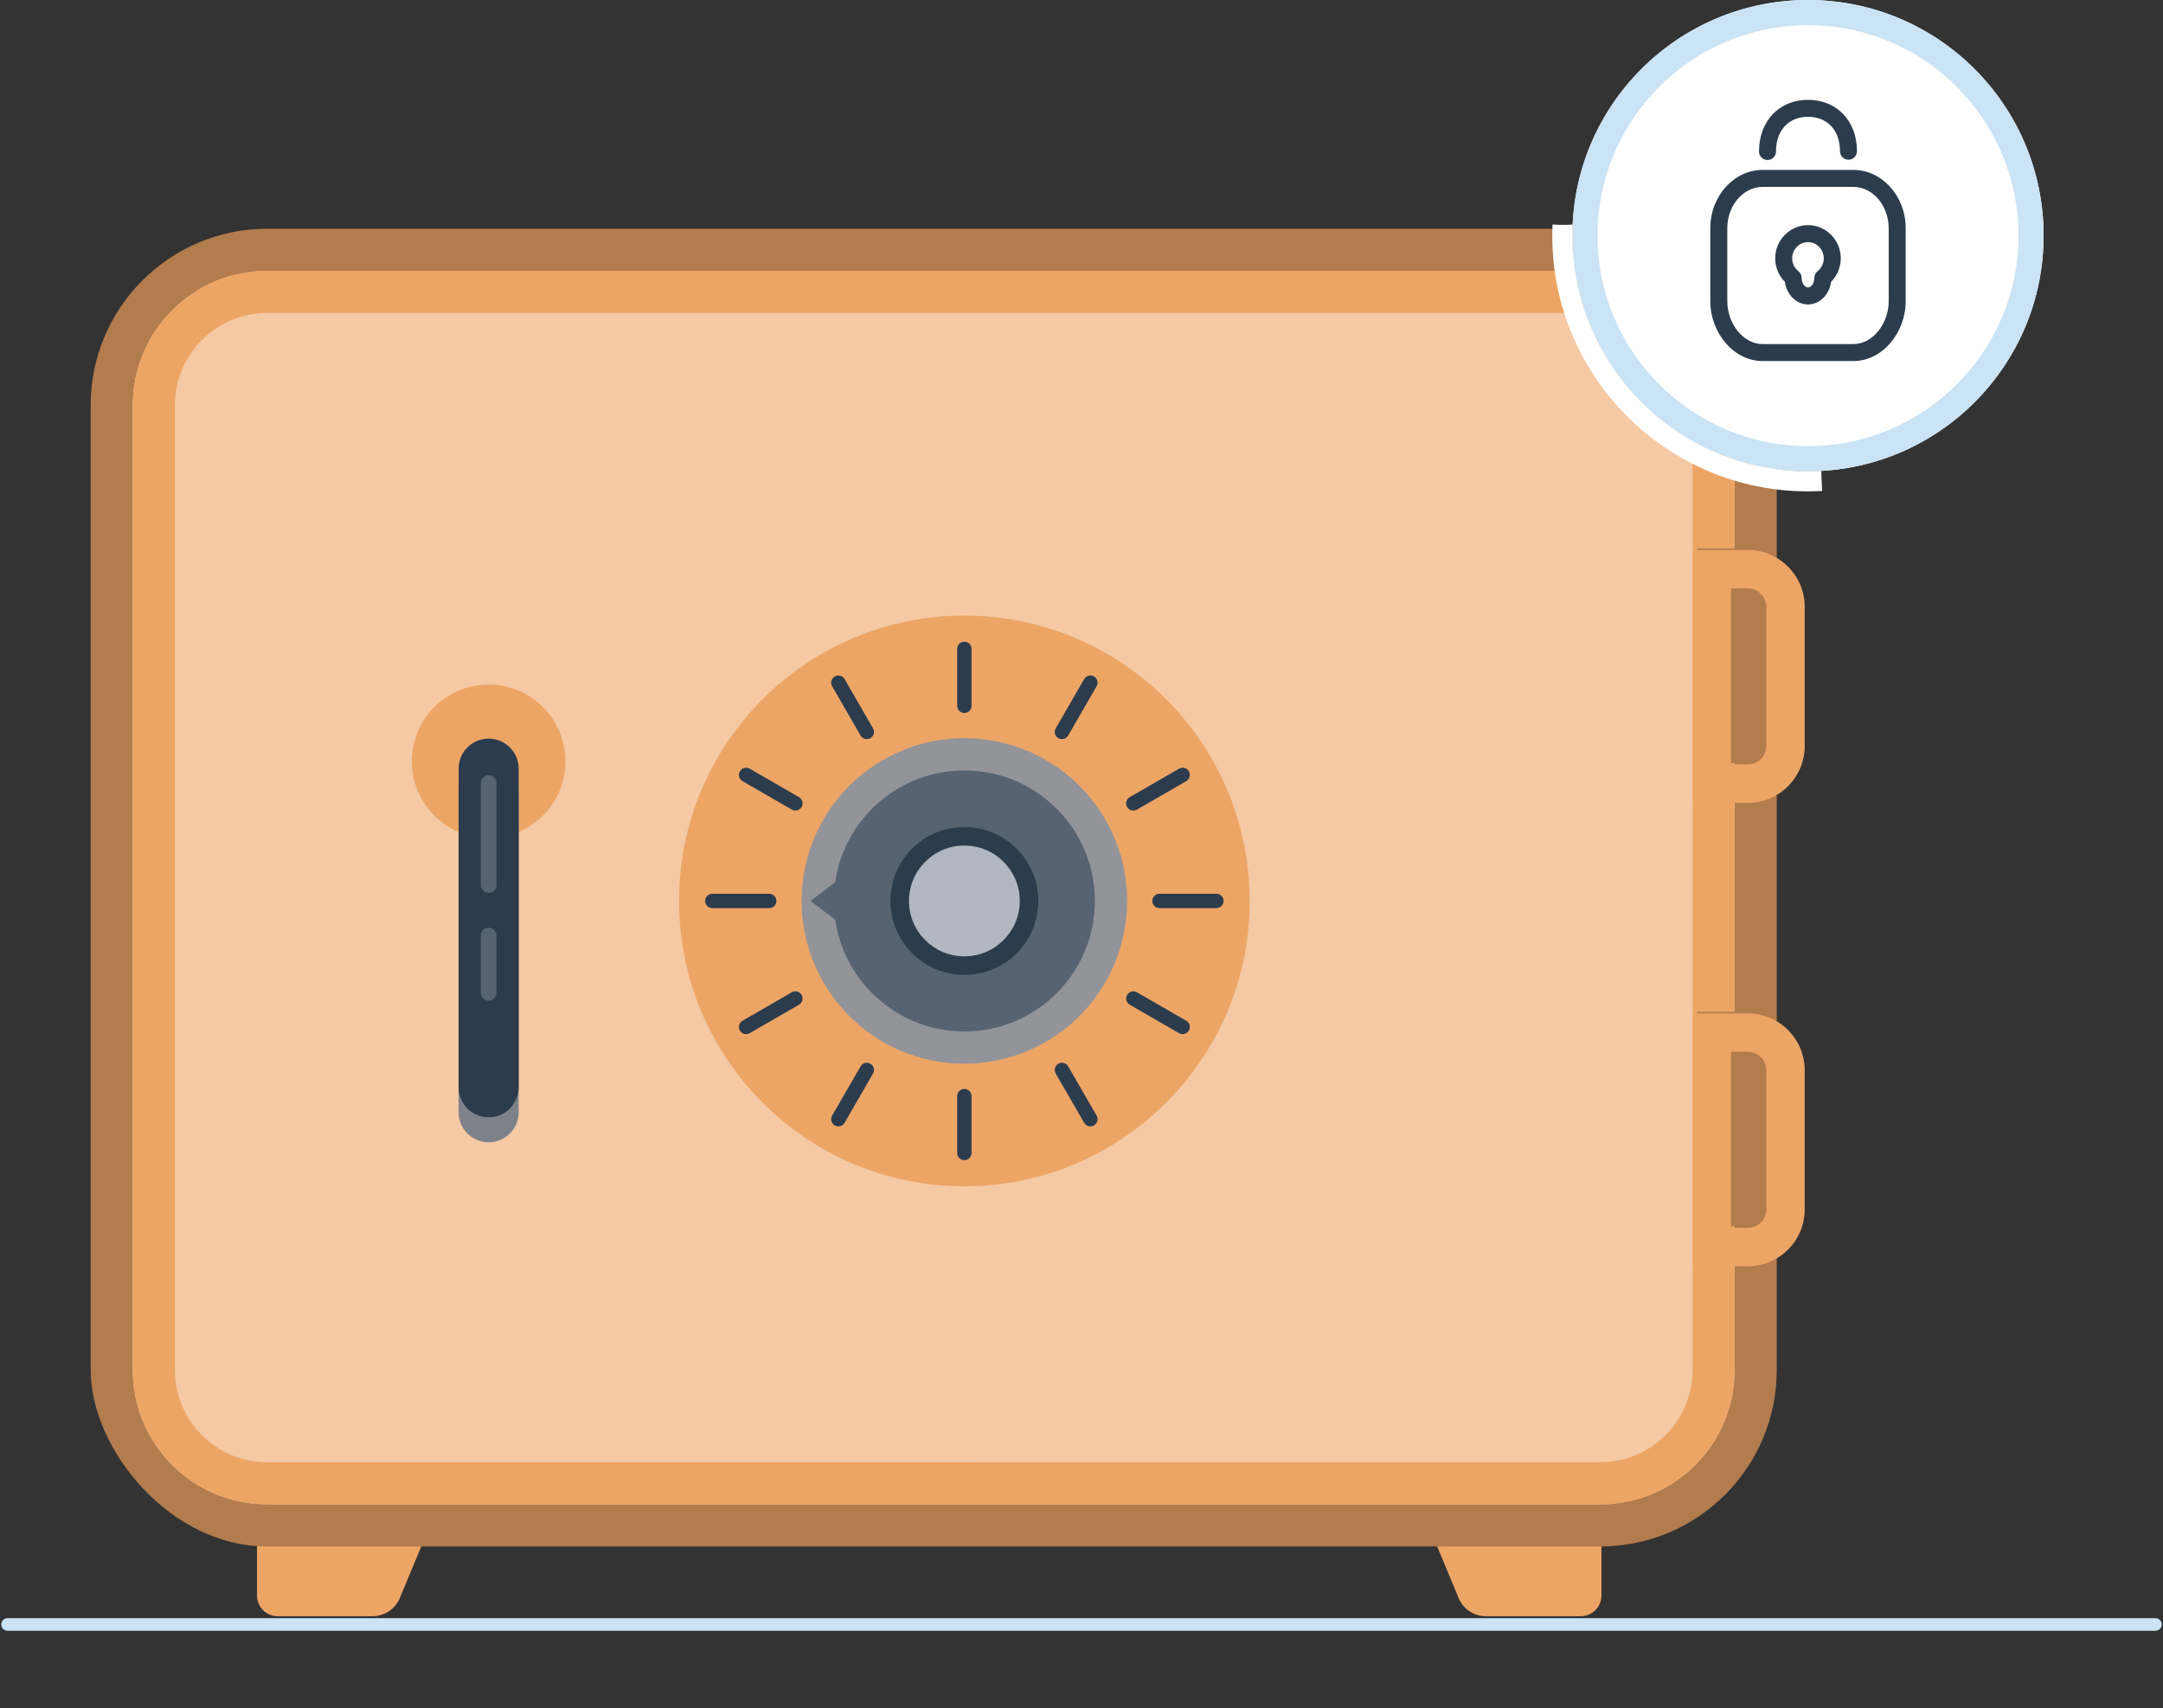 <?xml version="1.0" encoding="UTF-8"?>
<svg id="Laag_1" data-name="Laag 1" xmlns="http://www.w3.org/2000/svg" viewBox="0 0 861 680">
  <rect x="0" y="0" width="861" height="680" fill="#333333" stroke="none"/>
  <defs>
    <style>
      .cls-1 {
        fill: #b27c4d;
      }

      .cls-2 {
        fill: #7d8189;
      }

      .cls-3 {
        fill: #2d3c4d;
      }

      .cls-4 {
        fill: #576371;
      }

      .cls-5 {
        fill: #cae3f5;
      }

      .cls-6 {
        fill: #fff;
      }

      .cls-7 {
        fill: #b2b8c1;
      }

      .cls-8 {
        fill: #929499;
      }

      .cls-9 {
        fill: #f4c9a3;
      }

      .cls-10 {
        fill: #eda566;
      }
    </style>
  </defs>
  <path class="cls-5" d="M858,649.092H3c-1.381,0-2.5-1.119-2.5-2.5s1.119-2.5,2.5-2.5h855c1.381,0,2.5,1.119,2.5,2.5s-1.119,2.5-2.5,2.5Z"/>
  <g>
    <path class="cls-10" d="M177.095,592.981h-74.796v42.094c0,4.546,3.685,8.231,8.231,8.231h37.791c4.731,0,8.999-2.845,10.818-7.213l17.955-43.113Z"/>
    <path class="cls-10" d="M562.675,592.981h74.796v42.094c0,4.546-3.685,8.231-8.231,8.231h-37.791c-4.731,0-8.999-2.845-10.818-7.213l-17.955-43.113Z"/>
    <rect class="cls-1" x="36.089" y="91.052" width="671.165" height="524.507" rx="70.282" ry="70.282"/>
    <path class="cls-9" d="M690.486,161.334v383.943c0,14.293-5.566,27.732-15.672,37.842-10.11,10.106-23.548,15.672-37.842,15.672H106.371c-14.293,0-27.732-5.566-37.842-15.672-10.106-10.11-15.672-23.548-15.672-37.842V161.334c0-14.293,5.566-27.732,15.672-37.842,10.11-10.106,23.548-15.672,37.842-15.672h530.601c14.293,0,27.732,5.566,37.842,15.672,10.106,10.11,15.672,23.548,15.672,37.842Z"/>
    <path class="cls-10" d="M674.814,123.492c-10.11-10.106-23.548-15.672-37.842-15.672H106.371c-14.293,0-27.732,5.566-37.842,15.672-10.106,10.11-15.672,23.548-15.672,37.842v383.943c0,14.293,5.566,27.732,15.672,37.842,10.11,10.106,23.548,15.672,37.842,15.672h530.601c14.293,0,27.732-5.566,37.842-15.672,10.106-10.11,15.672-23.548,15.672-37.842V161.334c0-14.293-5.566-27.732-15.672-37.842ZM673.72,545.277c0,9.817-3.823,19.042-10.764,25.984-6.941,6.941-16.167,10.764-25.984,10.764H106.371c-9.817,0-19.047-3.823-25.984-10.764-6.941-6.941-10.764-16.167-10.764-25.984V161.334c0-9.817,3.823-19.047,10.764-25.984,6.937-6.941,16.167-10.764,25.984-10.764h530.601c9.817,0,19.042,3.823,25.984,10.764,6.941,6.937,10.764,16.167,10.764,25.984v383.943Z"/>
    <path class="cls-1" d="M675.535,303.662v-85.356h20.226c8.256,0,14.972,6.717,14.972,14.972v55.411c0,8.256-6.717,14.972-14.972,14.972h-20.226Z"/>
    <path class="cls-10" d="M695.762,234.216c4.046,0,7.326,3.28,7.326,7.326v55.411c0,4.046-3.28,7.326-7.326,7.326h-6.75v-70.064h6.75M695.762,218.924h-22.042v100.648h22.042c12.472,0,22.618-10.147,22.618-22.619v-55.411c0-12.472-10.147-22.618-22.618-22.618Z"/>
    <path class="cls-1" d="M675.535,488.105v-85.356h20.226c8.256,0,14.972,6.717,14.972,14.972v55.411c0,8.256-6.717,14.972-14.972,14.972h-20.226Z"/>
    <path class="cls-10" d="M695.762,418.659c4.046,0,7.326,3.28,7.326,7.326v55.411c0,4.046-3.28,7.326-7.326,7.326h-6.75v-70.064h6.75M695.762,403.367h-22.042v100.648h22.042c12.472,0,22.618-10.147,22.618-22.619v-55.411c0-12.472-10.147-22.619-22.618-22.619Z"/>
    <g>
      <circle class="cls-10" cx="383.875" cy="358.608" r="113.569"/>
      <circle class="cls-8" cx="383.875" cy="358.608" r="64.789" transform="translate(-31.592 680.084) rotate(-80.783)"/>
      <circle class="cls-4" cx="383.875" cy="358.608" r="51.951" transform="translate(-19.244 21.777) rotate(-3.17)"/>
      <path class="cls-3" d="M383.875,283.796c-1.58,0-2.861-1.281-2.861-2.861v-22.653c0-1.58,1.281-2.861,2.861-2.861s2.861,1.281,2.861,2.861v22.653c0,1.58-1.281,2.861-2.861,2.861Z"/>
      <path class="cls-3" d="M345.042,294.203c-.989,0-1.951-.513-2.481-1.431l-11.327-19.618c-.79-1.369-.321-3.118,1.047-3.909,1.369-.79,3.119-.32,3.909,1.047l11.326,19.618c.79,1.369.321,3.118-1.047,3.909-.451.26-.943.384-1.428.384Z"/>
      <path class="cls-3" d="M316.606,322.634c-.485,0-.977-.124-1.428-.384l-19.618-11.326c-1.368-.79-1.837-2.54-1.047-3.909.79-1.368,2.54-1.837,3.909-1.047l19.618,11.326c1.368.79,1.837,2.54,1.047,3.909-.53.918-1.492,1.431-2.481,1.431Z"/>
      <path class="cls-3" d="M306.202,361.469h-22.653c-1.58,0-2.861-1.281-2.861-2.861s1.281-2.861,2.861-2.861h22.653c1.58,0,2.861,1.281,2.861,2.861s-1.281,2.861-2.861,2.861Z"/>
      <path class="cls-3" d="M296.993,411.633c-.989,0-1.951-.513-2.481-1.431-.79-1.369-.321-3.119,1.047-3.909l19.618-11.326c1.37-.789,3.119-.321,3.909,1.047.79,1.369.321,3.119-1.047,3.909l-19.618,11.326c-.451.26-.943.384-1.428.384Z"/>
      <path class="cls-3" d="M333.709,448.354c-.485,0-.977-.124-1.428-.384-1.368-.79-1.837-2.54-1.047-3.909l11.327-19.618c.791-1.368,2.54-1.837,3.909-1.047,1.368.79,1.837,2.54,1.047,3.909l-11.326,19.618c-.53.918-1.492,1.431-2.481,1.431Z"/>
      <path class="cls-3" d="M383.875,461.794c-1.58,0-2.861-1.281-2.861-2.861v-22.652c0-1.58,1.281-2.861,2.861-2.861s2.861,1.281,2.861,2.861v22.652c0,1.58-1.281,2.861-2.861,2.861Z"/>
      <path class="cls-3" d="M434.041,448.354c-.989,0-1.951-.513-2.481-1.431l-11.326-19.618c-.79-1.369-.321-3.119,1.047-3.909,1.369-.789,3.119-.321,3.909,1.047l11.327,19.618c.79,1.369.321,3.119-1.047,3.909-.451.26-.943.384-1.428.384Z"/>
      <path class="cls-3" d="M470.756,411.633c-.485,0-.977-.124-1.428-.384l-19.618-11.326c-1.368-.79-1.837-2.54-1.047-3.909.791-1.368,2.54-1.837,3.909-1.047l19.618,11.326c1.368.79,1.837,2.54,1.047,3.909-.53.918-1.492,1.431-2.481,1.431Z"/>
      <path class="cls-3" d="M484.2,361.469h-22.652c-1.58,0-2.861-1.281-2.861-2.861s1.281-2.861,2.861-2.861h22.652c1.58,0,2.861,1.281,2.861,2.861s-1.281,2.861-2.861,2.861Z"/>
      <path class="cls-3" d="M451.144,322.634c-.989,0-1.951-.513-2.481-1.431-.79-1.369-.321-3.118,1.047-3.909l19.618-11.326c1.37-.789,3.119-.321,3.909,1.047.79,1.369.321,3.118-1.047,3.909l-19.618,11.326c-.451.26-.943.384-1.428.384Z"/>
      <path class="cls-3" d="M422.708,294.203c-.485,0-.977-.124-1.428-.384-1.368-.79-1.837-2.54-1.047-3.909l11.326-19.618c.791-1.368,2.54-1.837,3.909-1.047,1.368.79,1.837,2.54,1.047,3.909l-11.327,19.618c-.53.918-1.492,1.431-2.481,1.431Z"/>
      <polygon class="cls-4" points="337.186 369.656 322.63 358.608 337.186 347.56 337.186 369.656"/>
      <circle class="cls-3" cx="383.875" cy="358.608" r="29.44"/>
      <circle class="cls-7" cx="383.875" cy="358.608" r="22.047"/>
      <circle class="cls-10" cx="194.51" cy="303.045" r="30.559" transform="translate(-135.78 446.501) rotate(-80.783)"/>
      <path class="cls-2" d="M194.51,454.666h0c-6.598,0-11.947-5.349-11.947-11.947v-126.84c0-6.598,5.349-11.947,11.947-11.947s11.947,5.349,11.947,11.947v126.84c0,6.598-5.349,11.947-11.947,11.947Z"/>
      <path class="cls-3" d="M194.51,444.729h0c-6.598,0-11.947-5.349-11.947-11.947v-126.84c0-6.598,5.349-11.947,11.947-11.947s11.947,5.349,11.947,11.947v126.84c0,6.598-5.349,11.947-11.947,11.947Z"/>
      <path class="cls-4" d="M194.51,398.301c-1.725,0-3.124-1.399-3.124-3.124v-22.766c0-1.725,1.399-3.124,3.124-3.124s3.124,1.399,3.124,3.124v22.766c0,1.725-1.399,3.124-3.124,3.124Z"/>
      <path class="cls-4" d="M194.51,355.415c-1.725,0-3.124-1.399-3.124-3.124v-40.612c0-1.725,1.399-3.124,3.124-3.124s3.124,1.399,3.124,3.124v40.612c0,1.725-1.399,3.124-3.124,3.124Z"/>
    </g>
    <g>
      <circle class="cls-6" cx="719.686" cy="93.791" r="93.791"/>
      <path class="cls-5" d="M719.686,10c46.203,0,83.791,37.589,83.791,83.791s-37.589,83.791-83.791,83.791-83.791-37.589-83.791-83.791,37.589-83.791,83.791-83.791M719.686 0C667.887 0,625.895,41.992,625.895,93.791s41.992,93.791,93.791,93.791,93.791-41.992,93.791-93.791S771.486 0,719.686 0h0Z"/>
    </g>
  </g>
  <path class="cls-6" d="M724.98,187.431c-1.753.098-3.517.152-5.294.152-51.799,0-93.791-41.992-93.791-93.791,0-1.48.039-2.952.106-4.416-2.653.2-5.343.174-8.004-.027-.064,1.474-.103,2.954-.103,4.443,0,56.128,45.663,101.791,101.791,101.791,1.891,0,3.769-.056,5.634-.158-.139-2.664-.265-5.328-.34-7.993Z"/>
  <path class="cls-3" d="M737.757,67.635c11.448.001,20.815,10.473,20.817,23.158v29.067c0,12.687-9.369,23.856-20.817,23.856h-36.142c-11.45,0-20.816-11.169-20.816-23.856v-29.067c.001-12.686,9.367-23.158,20.816-23.158h36.142ZM701.615,74.394c-7.721,0-14.05,7.443-14.051,16.399v29.067c0,8.956,6.329,17.091,14.051,17.091h36.142c7.721-.001,14.052-8.136,14.052-17.091v-29.067c-.001-8.956-6.332-16.399-14.052-16.399h-36.142ZM719.683,89.613c7.195,0,13.054,5.935,13.055,13.232,0,3.489-1.421,6.881-3.859,9.348-.682,5.075-4.547,8.98-9.196,8.98-4.649,0-8.515-3.904-9.196-8.98-2.436-2.468-3.853-5.864-3.853-9.348 0-7.296,5.853-13.231,13.048-13.232ZM719.683,96.378c-3.466.001-6.284,2.901-6.283,6.467,0,1.967.922,3.875,2.469,5.103.806.641,1.276,1.617,1.276,2.646.002,2.249,1.341,3.812,2.538,3.814,1.198,0,2.536-1.565,2.538-3.814,0-1.031.472-2.012,1.282-2.653,1.545-1.224,2.467-3.128,2.469-5.096-.001-3.567-2.822-6.467-6.289-6.467ZM719.696,39.736c11.473,0,19.49,8.414,19.49,20.461-.001,1.865-1.517,3.382-3.383,3.383-1.866,0-3.382-1.517-3.383-3.383,0-8.32-4.996-13.696-12.725-13.696-7.743.001-12.743,5.418-12.744,13.803,0,1.867-1.516,3.383-3.383,3.383-1.867,0-3.383-1.516-3.383-3.383.001-12.111,8.023-20.568,19.509-20.569Z"/>
</svg>
